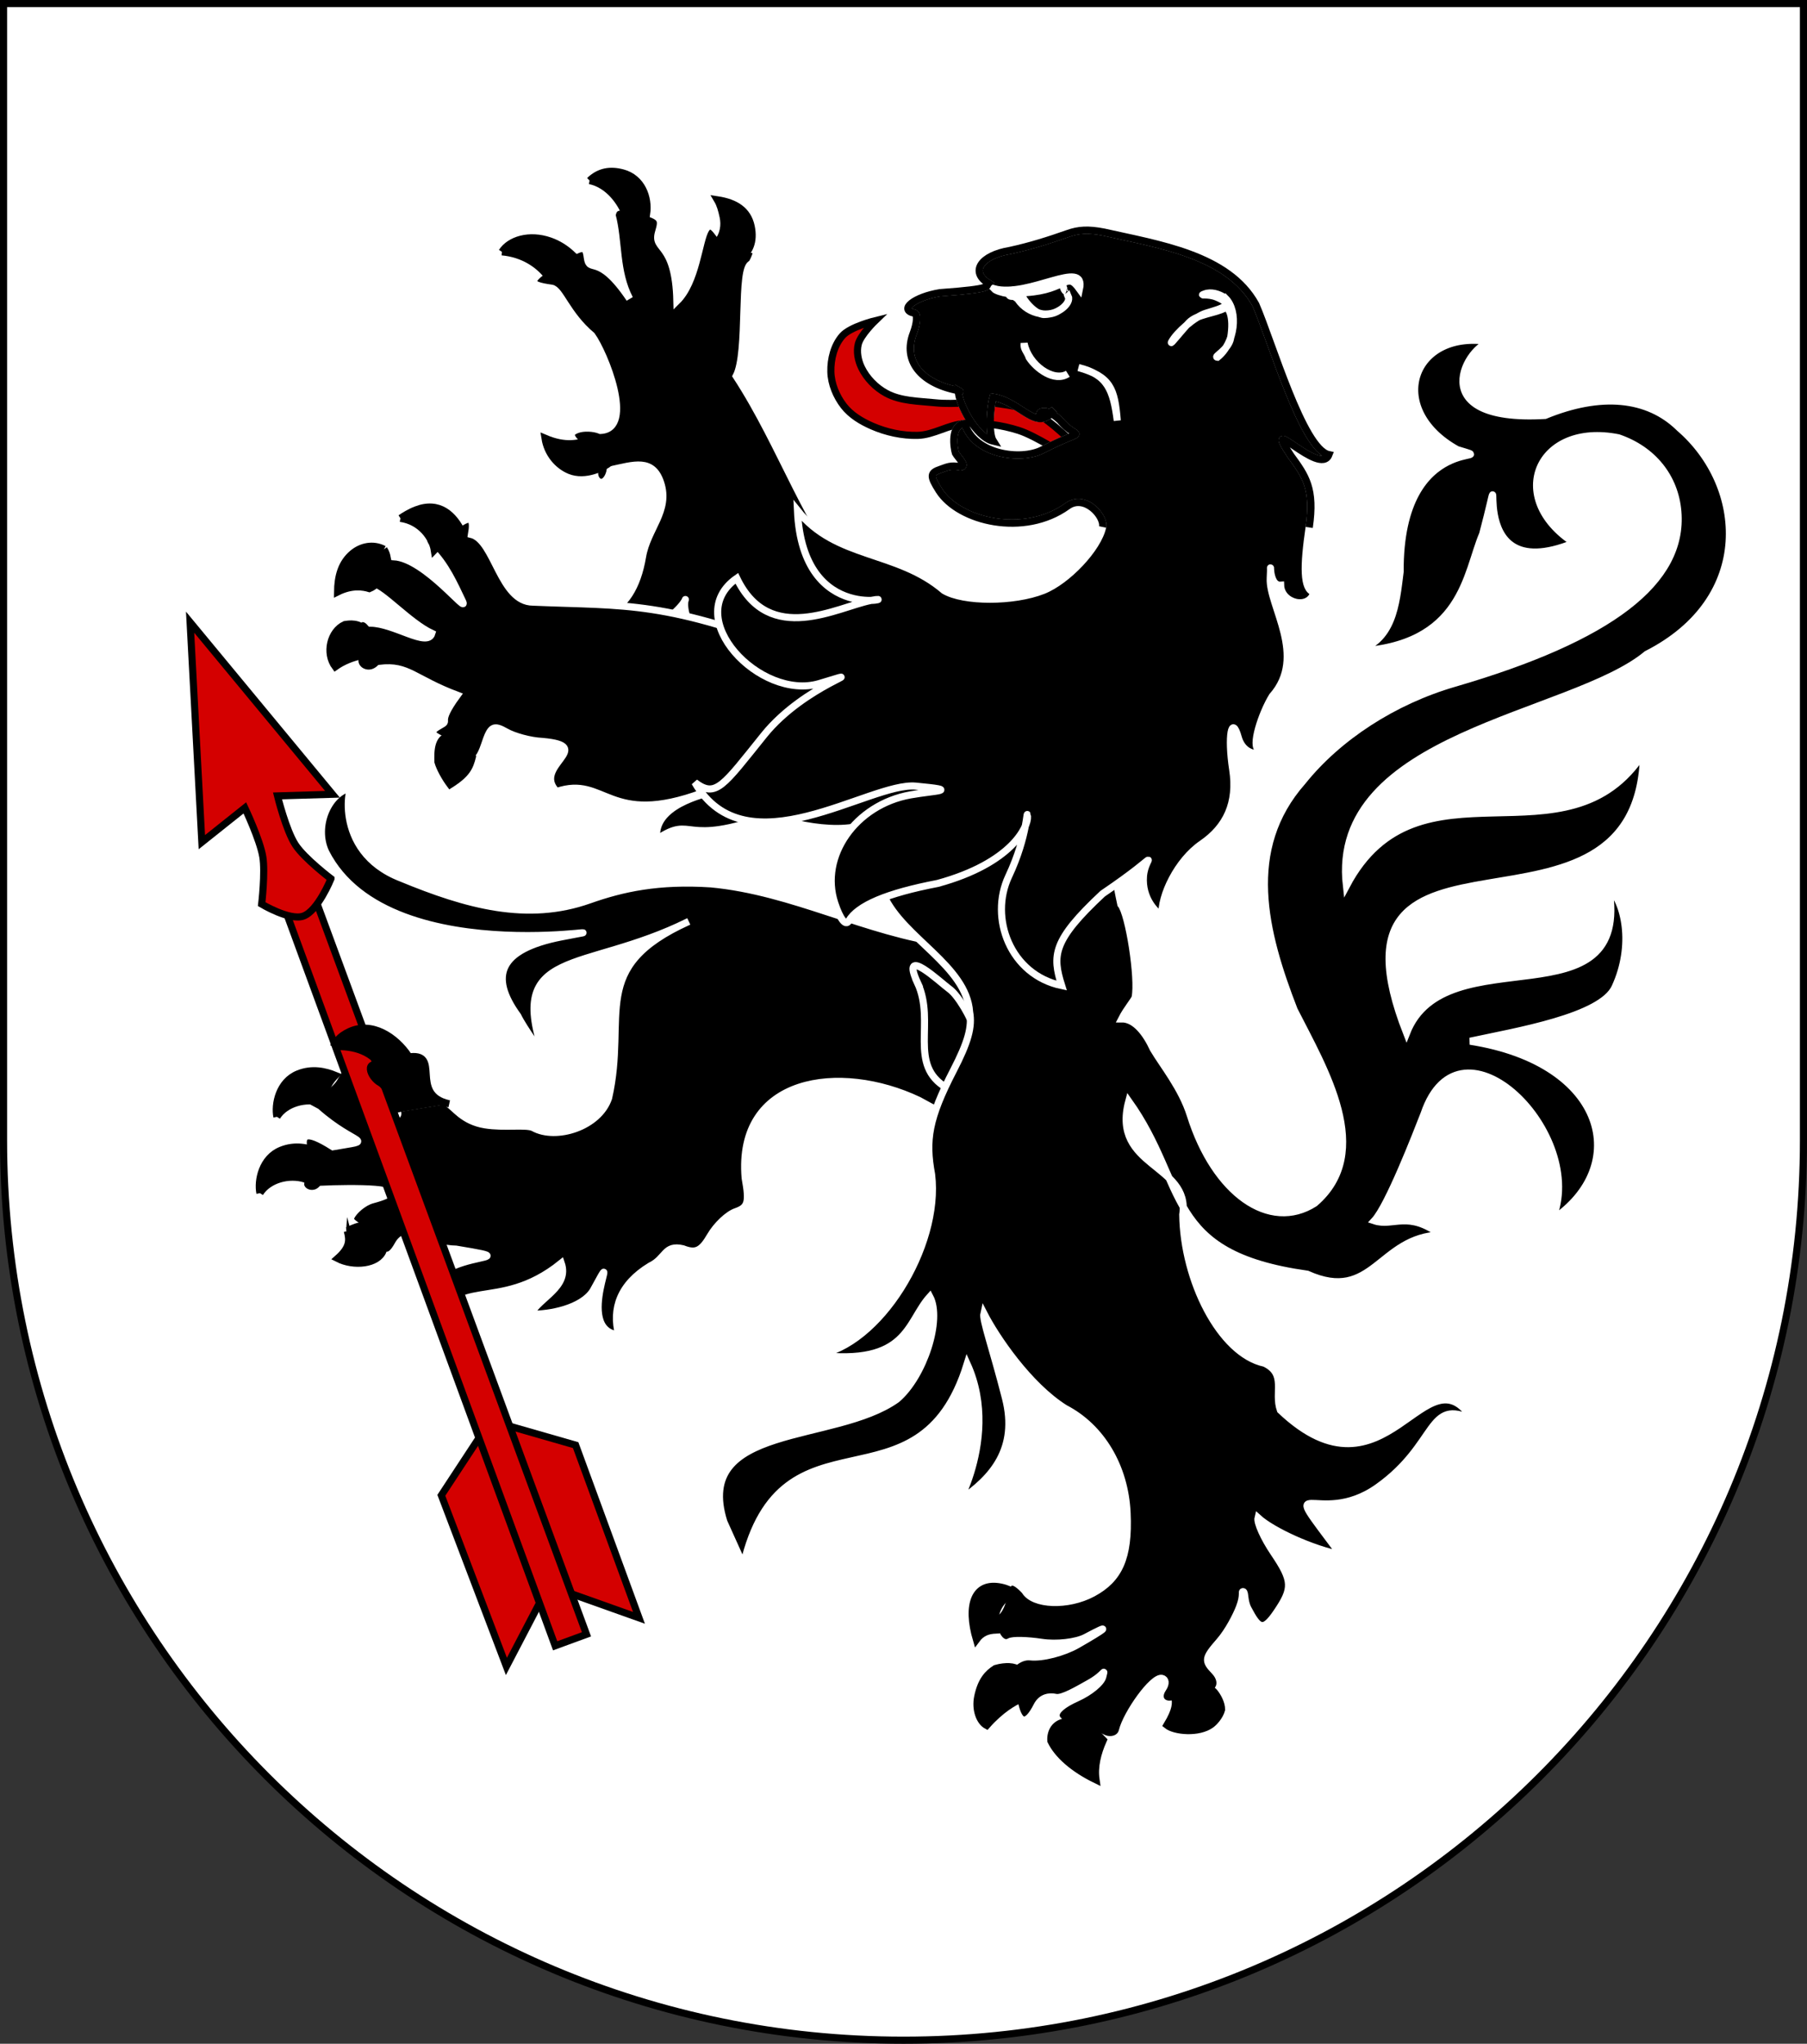 <?xml version="1.0" encoding="UTF-8" standalone="no"?>
<!-- Created with Inkscape (http://www.inkscape.org/) -->

<svg
   width="763"
   height="863"
   id="svg2"
   version="1.1"
   inkscape:version="1.3 (0e150ed6c4, 2023-07-21)"
   sodipodi:docname="Wappen_Familie_Löwenthal.svg"
   sodipodi:version="0.32"
   inkscape:output_extension="org.inkscape.output.svg.inkscape"
   xml:space="preserve"
   xmlns:inkscape="http://www.inkscape.org/namespaces/inkscape"
   xmlns:sodipodi="http://sodipodi.sourceforge.net/DTD/sodipodi-0.dtd"
   xmlns:xlink="http://www.w3.org/1999/xlink"
   xmlns="http://www.w3.org/2000/svg"
   xmlns:svg="http://www.w3.org/2000/svg"
   xmlns:rdf="http://www.w3.org/1999/02/22-rdf-syntax-ns#"
   xmlns:cc="http://creativecommons.org/ns#"
   xmlns:dc="http://purl.org/dc/elements/1.1/"><rect width="100%" height="100%" fill="#333333" stroke="none"/><defs
     id="defs4"><inkscape:perspective
       sodipodi:type="inkscape:persp3d"
       inkscape:vp_x="0 : 526.18109 : 1"
       inkscape:vp_y="0 : 1000 : 0"
       inkscape:vp_z="744.09448 : 526.18109 : 1"
       inkscape:persp3d-origin="372.04724 : 350.78739 : 1"
       id="perspective10" /><inkscape:perspective
       id="perspective2828"
       inkscape:persp3d-origin="0.5 : 0.33333333 : 1"
       inkscape:vp_z="1 : 0.5 : 1"
       inkscape:vp_y="0 : 1000 : 0"
       inkscape:vp_x="0 : 0.5 : 1"
       sodipodi:type="inkscape:persp3d" /><inkscape:perspective
       id="perspective2828-7"
       inkscape:persp3d-origin="0.5 : 0.33333333 : 1"
       inkscape:vp_z="1 : 0.5 : 1"
       inkscape:vp_y="0 : 1000 : 0"
       inkscape:vp_x="0 : 0.5 : 1"
       sodipodi:type="inkscape:persp3d" /><inkscape:perspective
       id="perspective3640"
       inkscape:persp3d-origin="0.5 : 0.33333333 : 1"
       inkscape:vp_z="1 : 0.5 : 1"
       inkscape:vp_y="0 : 1000 : 0"
       inkscape:vp_x="0 : 0.5 : 1"
       sodipodi:type="inkscape:persp3d" /><inkscape:perspective
       id="perspective3670"
       inkscape:persp3d-origin="0.5 : 0.33333333 : 1"
       inkscape:vp_z="1 : 0.5 : 1"
       inkscape:vp_y="0 : 1000 : 0"
       inkscape:vp_x="0 : 0.5 : 1"
       sodipodi:type="inkscape:persp3d" /><inkscape:perspective
       id="perspective3693"
       inkscape:persp3d-origin="0.5 : 0.33333333 : 1"
       inkscape:vp_z="1 : 0.5 : 1"
       inkscape:vp_y="0 : 1000 : 0"
       inkscape:vp_x="0 : 0.5 : 1"
       sodipodi:type="inkscape:persp3d" /><inkscape:perspective
       id="perspective3720"
       inkscape:persp3d-origin="0.5 : 0.33333333 : 1"
       inkscape:vp_z="1 : 0.5 : 1"
       inkscape:vp_y="0 : 1000 : 0"
       inkscape:vp_x="0 : 0.5 : 1"
       sodipodi:type="inkscape:persp3d" /><inkscape:perspective
       id="perspective3747"
       inkscape:persp3d-origin="0.5 : 0.33333333 : 1"
       inkscape:vp_z="1 : 0.5 : 1"
       inkscape:vp_y="0 : 1000 : 0"
       inkscape:vp_x="0 : 0.5 : 1"
       sodipodi:type="inkscape:persp3d" /><inkscape:perspective
       id="perspective3763"
       inkscape:persp3d-origin="0.5 : 0.33333333 : 1"
       inkscape:vp_z="1 : 0.5 : 1"
       inkscape:vp_y="0 : 1000 : 0"
       inkscape:vp_x="0 : 0.5 : 1"
       sodipodi:type="inkscape:persp3d" /><inkscape:perspective
       id="perspective3792"
       inkscape:persp3d-origin="0.5 : 0.33333333 : 1"
       inkscape:vp_z="1 : 0.5 : 1"
       inkscape:vp_y="0 : 1000 : 0"
       inkscape:vp_x="0 : 0.5 : 1"
       sodipodi:type="inkscape:persp3d" /><inkscape:perspective
       id="perspective3814"
       inkscape:persp3d-origin="0.5 : 0.33333333 : 1"
       inkscape:vp_z="1 : 0.5 : 1"
       inkscape:vp_y="0 : 1000 : 0"
       inkscape:vp_x="0 : 0.5 : 1"
       sodipodi:type="inkscape:persp3d" /><inkscape:perspective
       id="perspective3841"
       inkscape:persp3d-origin="0.5 : 0.33333333 : 1"
       inkscape:vp_z="1 : 0.5 : 1"
       inkscape:vp_y="0 : 1000 : 0"
       inkscape:vp_x="0 : 0.5 : 1"
       sodipodi:type="inkscape:persp3d" /><inkscape:perspective
       id="perspective3841-5"
       inkscape:persp3d-origin="0.5 : 0.33333333 : 1"
       inkscape:vp_z="1 : 0.5 : 1"
       inkscape:vp_y="0 : 1000 : 0"
       inkscape:vp_x="0 : 0.5 : 1"
       sodipodi:type="inkscape:persp3d" /><inkscape:perspective
       id="perspective3872"
       inkscape:persp3d-origin="0.5 : 0.33333333 : 1"
       inkscape:vp_z="1 : 0.5 : 1"
       inkscape:vp_y="0 : 1000 : 0"
       inkscape:vp_x="0 : 0.5 : 1"
       sodipodi:type="inkscape:persp3d" /><inkscape:perspective
       id="perspective3898"
       inkscape:persp3d-origin="0.5 : 0.33333333 : 1"
       inkscape:vp_z="1 : 0.5 : 1"
       inkscape:vp_y="0 : 1000 : 0"
       inkscape:vp_x="0 : 0.5 : 1"
       sodipodi:type="inkscape:persp3d" /><inkscape:perspective
       id="perspective3920"
       inkscape:persp3d-origin="0.5 : 0.33333333 : 1"
       inkscape:vp_z="1 : 0.5 : 1"
       inkscape:vp_y="0 : 1000 : 0"
       inkscape:vp_x="0 : 0.5 : 1"
       sodipodi:type="inkscape:persp3d" /><inkscape:perspective
       id="perspective2860"
       inkscape:persp3d-origin="0.5 : 0.33333333 : 1"
       inkscape:vp_z="1 : 0.5 : 1"
       inkscape:vp_y="0 : 1000 : 0"
       inkscape:vp_x="0 : 0.5 : 1"
       sodipodi:type="inkscape:persp3d" /><inkscape:perspective
       id="perspective3672"
       inkscape:persp3d-origin="0.5 : 0.33333333 : 1"
       inkscape:vp_z="1 : 0.5 : 1"
       inkscape:vp_y="0 : 1000 : 0"
       inkscape:vp_x="0 : 0.5 : 1"
       sodipodi:type="inkscape:persp3d" /><inkscape:perspective
       id="perspective3695"
       inkscape:persp3d-origin="0.5 : 0.33333333 : 1"
       inkscape:vp_z="1 : 0.5 : 1"
       inkscape:vp_y="0 : 1000 : 0"
       inkscape:vp_x="0 : 0.5 : 1"
       sodipodi:type="inkscape:persp3d" /><inkscape:perspective
       id="perspective3261"
       inkscape:persp3d-origin="0.5 : 0.33333333 : 1"
       inkscape:vp_z="1 : 0.5 : 1"
       inkscape:vp_y="0 : 1000 : 0"
       inkscape:vp_x="0 : 0.5 : 1"
       sodipodi:type="inkscape:persp3d" /><inkscape:perspective
       id="perspective2828-1"
       inkscape:persp3d-origin="0.5 : 0.33333333 : 1"
       inkscape:vp_z="1 : 0.5 : 1"
       inkscape:vp_y="0 : 1000 : 0"
       inkscape:vp_x="0 : 0.5 : 1"
       sodipodi:type="inkscape:persp3d" /><inkscape:perspective
       id="perspective3652"
       inkscape:persp3d-origin="0.5 : 0.33333333 : 1"
       inkscape:vp_z="1 : 0.5 : 1"
       inkscape:vp_y="0 : 1000 : 0"
       inkscape:vp_x="0 : 0.5 : 1"
       sodipodi:type="inkscape:persp3d" /><inkscape:perspective
       id="perspective3652-2"
       inkscape:persp3d-origin="0.5 : 0.33333333 : 1"
       inkscape:vp_z="1 : 0.5 : 1"
       inkscape:vp_y="0 : 1000 : 0"
       inkscape:vp_x="0 : 0.5 : 1"
       sodipodi:type="inkscape:persp3d" /><inkscape:perspective
       id="perspective3652-5"
       inkscape:persp3d-origin="0.5 : 0.33333333 : 1"
       inkscape:vp_z="1 : 0.5 : 1"
       inkscape:vp_y="0 : 1000 : 0"
       inkscape:vp_x="0 : 0.5 : 1"
       sodipodi:type="inkscape:persp3d" /><inkscape:perspective
       id="perspective3727"
       inkscape:persp3d-origin="0.5 : 0.33333333 : 1"
       inkscape:vp_z="1 : 0.5 : 1"
       inkscape:vp_y="0 : 1000 : 0"
       inkscape:vp_x="0 : 0.5 : 1"
       sodipodi:type="inkscape:persp3d" /><inkscape:perspective
       id="perspective3843"
       inkscape:persp3d-origin="0.5 : 0.33333333 : 1"
       inkscape:vp_z="1 : 0.5 : 1"
       inkscape:vp_y="0 : 1000 : 0"
       inkscape:vp_x="0 : 0.5 : 1"
       sodipodi:type="inkscape:persp3d" /><inkscape:perspective
       id="perspective3970"
       inkscape:persp3d-origin="0.5 : 0.33333333 : 1"
       inkscape:vp_z="1 : 0.5 : 1"
       inkscape:vp_y="0 : 1000 : 0"
       inkscape:vp_x="0 : 0.5 : 1"
       sodipodi:type="inkscape:persp3d" /><inkscape:perspective
       id="perspective4007"
       inkscape:persp3d-origin="0.5 : 0.33333333 : 1"
       inkscape:vp_z="1 : 0.5 : 1"
       inkscape:vp_y="0 : 1000 : 0"
       inkscape:vp_x="0 : 0.5 : 1"
       sodipodi:type="inkscape:persp3d" /><inkscape:perspective
       id="perspective4062"
       inkscape:persp3d-origin="0.5 : 0.33333333 : 1"
       inkscape:vp_z="1 : 0.5 : 1"
       inkscape:vp_y="0 : 1000 : 0"
       inkscape:vp_x="0 : 0.5 : 1"
       sodipodi:type="inkscape:persp3d" /><inkscape:perspective
       id="perspective4153"
       inkscape:persp3d-origin="0.5 : 0.33333333 : 1"
       inkscape:vp_z="1 : 0.5 : 1"
       inkscape:vp_y="0 : 1000 : 0"
       inkscape:vp_x="0 : 0.5 : 1"
       sodipodi:type="inkscape:persp3d" /><inkscape:perspective
       id="perspective4316"
       inkscape:persp3d-origin="0.5 : 0.33333333 : 1"
       inkscape:vp_z="1 : 0.5 : 1"
       inkscape:vp_y="0 : 1000 : 0"
       inkscape:vp_x="0 : 0.5 : 1"
       sodipodi:type="inkscape:persp3d" /><inkscape:perspective
       id="perspective4316-9"
       inkscape:persp3d-origin="0.5 : 0.33333333 : 1"
       inkscape:vp_z="1 : 0.5 : 1"
       inkscape:vp_y="0 : 1000 : 0"
       inkscape:vp_x="0 : 0.5 : 1"
       sodipodi:type="inkscape:persp3d" /><inkscape:perspective
       id="perspective4420"
       inkscape:persp3d-origin="0.5 : 0.33333333 : 1"
       inkscape:vp_z="1 : 0.5 : 1"
       inkscape:vp_y="0 : 1000 : 0"
       inkscape:vp_x="0 : 0.5 : 1"
       sodipodi:type="inkscape:persp3d" /><inkscape:perspective
       id="perspective4571"
       inkscape:persp3d-origin="0.5 : 0.33333333 : 1"
       inkscape:vp_z="1 : 0.5 : 1"
       inkscape:vp_y="0 : 1000 : 0"
       inkscape:vp_x="0 : 0.5 : 1"
       sodipodi:type="inkscape:persp3d" /><inkscape:perspective
       id="perspective4594"
       inkscape:persp3d-origin="0.5 : 0.33333333 : 1"
       inkscape:vp_z="1 : 0.5 : 1"
       inkscape:vp_y="0 : 1000 : 0"
       inkscape:vp_x="0 : 0.5 : 1"
       sodipodi:type="inkscape:persp3d" /><inkscape:perspective
       id="perspective4594-4"
       inkscape:persp3d-origin="0.5 : 0.33333333 : 1"
       inkscape:vp_z="1 : 0.5 : 1"
       inkscape:vp_y="0 : 1000 : 0"
       inkscape:vp_x="0 : 0.5 : 1"
       sodipodi:type="inkscape:persp3d" /><inkscape:perspective
       id="perspective8000"
       inkscape:persp3d-origin="0.5 : 0.33333333 : 1"
       inkscape:vp_z="1 : 0.5 : 1"
       inkscape:vp_y="0 : 1000 : 0"
       inkscape:vp_x="0 : 0.5 : 1"
       sodipodi:type="inkscape:persp3d" /><inkscape:perspective
       id="perspective2904"
       inkscape:persp3d-origin="372.04724 : 350.78739 : 1"
       inkscape:vp_z="744.09448 : 526.18109 : 1"
       inkscape:vp_y="0 : 1000 : 0"
       inkscape:vp_x="0 : 526.18109 : 1"
       sodipodi:type="inkscape:persp3d" /><clipPath
       id="clipPath4039"><path
         id="path3988"
         d="M -0.138,841.445 L 595.138,841.445 L 595.138,-0.445 L -0.138,-0.445 L -0.138,841.445 z" /></clipPath><clipPath
       id="clipPath4045"><path
         id="path3992"
         d="M 0.03,841.95 L 595.29,841.95 L 595.29,0.03 L 0.03,0.03 L 0.03,841.95 z" /></clipPath><clipPath
       id="clipPath17"><path
         id="path19"
         d="M 0,841.89 L 595.276,841.89 L 595.276,0 L 0,0 L 0,841.89 z" /></clipPath><clipPath
       id="clipPath23"><path
         id="path25"
         d="M 0.03,841.95 L 595.29,841.95 L 595.29,0.03 L 0.03,0.03 L 0.03,841.95 z" /></clipPath><inkscape:perspective
       id="perspective3288"
       inkscape:persp3d-origin="85.40757 : 66.457692 : 1"
       inkscape:vp_z="170.81514 : 99.686539 : 1"
       inkscape:vp_y="0 : 1000 : 0"
       inkscape:vp_x="0 : 99.686539 : 1"
       sodipodi:type="inkscape:persp3d" /><clipPath
       id="clipPath4039-9"><path
         id="path4041"
         d="M -0.138,841.445 L 595.138,841.445 L 595.138,-0.445 L -0.138,-0.445 L -0.138,841.445 z" /></clipPath><clipPath
       id="clipPath4045-0"><path
         id="path4047"
         d="M 0.03,841.95 L 595.29,841.95 L 595.29,0.03 L 0.03,0.03 L 0.03,841.95 z" /></clipPath><clipPath
       id="clipPath3255"><path
         id="path3257"
         d="M 0.03,841.95 L 595.29,841.95 L 595.29,0.03 L 0.03,0.03 L 0.03,841.95 z" /></clipPath><clipPath
       id="clipPath3249"><path
         id="path3251"
         d="M -0.138,841.445 L 595.138,841.445 L 595.138,-0.445 L -0.138,-0.445 L -0.138,841.445 z" /></clipPath><clipPath
       id="clipPath307"><path
         id="path309"
         d="M 9.827,586.634 L 68.413,586.634 L 68.413,556.931 L 9.827,556.931 L 9.827,586.634 z" /></clipPath><clipPath
       id="clipPath313"><path
         id="path315"
         d="M -0.429,595.138 L 1133.429,595.138 L 1133.429,-0.138 L -0.429,-0.138 L -0.429,595.138 z" /></clipPath><clipPath
       id="clipPath319"><path
         id="path321"
         d="M 0.015,595.29 L 1133.865,595.29 L 1133.865,0 L 0.015,0 L 0.015,595.29 z" /></clipPath><clipPath
       id="clipPath327"><path
         id="path329"
         d="M 0.015,0 L 1133.865,0 L 1133.865,595.29 L 0.015,595.29 L 0.015,0 z" /></clipPath><clipPath
       id="clipPath335"><path
         id="path337"
         d="M 9.827,586.634 L 68.413,586.634 L 68.413,556.931 L 9.827,556.931 L 9.827,586.634 z" /></clipPath><clipPath
       id="clipPath341"><path
         id="path343"
         d="M -0.429,595.138 L 1133.429,595.138 L 1133.429,-0.138 L -0.429,-0.138 L -0.429,595.138 z" /></clipPath><clipPath
       id="clipPath347"><path
         id="path349"
         d="M 0.015,595.29 L 1133.865,595.29 L 1133.865,0 L 0.015,0 L 0.015,595.29 z" /></clipPath><clipPath
       id="clipPath357"><path
         id="path359"
         d="M -0.313,-19.242 L 34.199,-19.242 L 34.199,1.325 L -0.313,1.325 L -0.313,-19.242 z" /></clipPath><clipPath
       id="clipPath365"><path
         id="path367"
         d="M 0,1 L 0,-0.325 L 1,-0.325 L 1,1" /></clipPath><clipPath
       id="clipPath371"><path
         id="path373"
         d="M -0.015,1.026 L 1.769,1.026 L 1.769,0 L -0.015,0 L -0.015,1.026 z" /></clipPath><clipPath
       id="clipPath377"><path
         id="path379"
         d="M -0.327,1.32 L 34.186,1.32 L 34.186,-19.247 L -0.327,-19.247 L -0.327,1.32 z" /></clipPath><clipPath
       id="clipPath383"><path
         id="path385"
         d="M -0.313,1.325 L 34.2,1.325 L 34.2,-19.242 L -0.313,-19.242 L -0.313,1.325 z" /></clipPath><inkscape:perspective
       id="perspective3700"
       inkscape:persp3d-origin="309.68149 : 216.09153 : 1"
       inkscape:vp_z="619.36298 : 324.1373 : 1"
       inkscape:vp_y="0 : 1000 : 0"
       inkscape:vp_x="0 : 324.1373 : 1"
       sodipodi:type="inkscape:persp3d" /><inkscape:perspective
       id="perspective3492"
       inkscape:persp3d-origin="0.5 : 0.33333333 : 1"
       inkscape:vp_z="1 : 0.5 : 1"
       inkscape:vp_y="0 : 1000 : 0"
       inkscape:vp_x="0 : 0.5 : 1"
       sodipodi:type="inkscape:persp3d" /><inkscape:perspective
       id="perspective4343"
       inkscape:persp3d-origin="0.5 : 0.33333333 : 1"
       inkscape:vp_z="1 : 0.5 : 1"
       inkscape:vp_y="0 : 1000 : 0"
       inkscape:vp_x="0 : 0.5 : 1"
       sodipodi:type="inkscape:persp3d" /><inkscape:perspective
       id="perspective3091"
       inkscape:persp3d-origin="0.5 : 0.33333333 : 1"
       inkscape:vp_z="1 : 0.5 : 1"
       inkscape:vp_y="0 : 1000 : 0"
       inkscape:vp_x="0 : 0.5 : 1"
       sodipodi:type="inkscape:persp3d" /><inkscape:perspective
       id="perspective3193"
       inkscape:persp3d-origin="0.5 : 0.33333333 : 1"
       inkscape:vp_z="1 : 0.5 : 1"
       inkscape:vp_y="0 : 1000 : 0"
       inkscape:vp_x="0 : 0.5 : 1"
       sodipodi:type="inkscape:persp3d" /><inkscape:perspective
       id="perspective3216"
       inkscape:persp3d-origin="0.5 : 0.33333333 : 1"
       inkscape:vp_z="1 : 0.5 : 1"
       inkscape:vp_y="0 : 1000 : 0"
       inkscape:vp_x="0 : 0.5 : 1"
       sodipodi:type="inkscape:persp3d" /><inkscape:perspective
       id="perspective3253"
       inkscape:persp3d-origin="0.5 : 0.33333333 : 1"
       inkscape:vp_z="1 : 0.5 : 1"
       inkscape:vp_y="0 : 1000 : 0"
       inkscape:vp_x="0 : 0.5 : 1"
       sodipodi:type="inkscape:persp3d" /><inkscape:perspective
       sodipodi:type="inkscape:persp3d"
       inkscape:vp_x="0 : 0.5 : 1"
       inkscape:vp_y="0 : 1000 : 0"
       inkscape:vp_z="1 : 0.5 : 1"
       inkscape:persp3d-origin="0.5 : 0.33333333 : 1"
       id="perspective4376" /><inkscape:perspective
       sodipodi:type="inkscape:persp3d"
       inkscape:vp_x="0 : 330 : 1"
       inkscape:vp_y="0 : 1000 : 0"
       inkscape:vp_z="600 : 330 : 1"
       inkscape:persp3d-origin="300 : 220 : 1"
       id="perspective3353" /><linearGradient
       id="linearGradient2893"><stop
         style="stop-color:white;stop-opacity:0.314;"
         offset="0"
         id="stop2895" /><stop
         id="stop2897"
         offset="0.19"
         style="stop-color:white;stop-opacity:0.251;" /><stop
         style="stop-color:#6b6b6b;stop-opacity:0.125;"
         offset="0.6"
         id="stop2901" /><stop
         style="stop-color:black;stop-opacity:0.125;"
         offset="1"
         id="stop2899" /></linearGradient><linearGradient
       id="linearGradient2885"><stop
         id="stop2887"
         offset="0"
         style="stop-color:white;stop-opacity:1;" /><stop
         style="stop-color:white;stop-opacity:1;"
         offset="0.229"
         id="stop2891" /><stop
         id="stop2889"
         offset="1"
         style="stop-color:black;stop-opacity:1;" /></linearGradient><linearGradient
       id="linearGradient2955"><stop
         id="stop2867"
         offset="0"
         style="stop-color:#fd0000;stop-opacity:1;" /><stop
         style="stop-color:#e77275;stop-opacity:0.659;"
         offset="0.5"
         id="stop2873" /><stop
         style="stop-color:black;stop-opacity:0.323;"
         offset="1"
         id="stop2959" /></linearGradient><radialGradient
       inkscape:collect="always"
       xlink:href="#linearGradient2955"
       id="radialGradient2961"
       cx="225.524"
       cy="218.901"
       fx="225.524"
       fy="218.901"
       r="300"
       gradientTransform="matrix(-4.167939e-4,2.183,-1.884,-3.599562e-4,615.597,-289.121)"
       gradientUnits="userSpaceOnUse" /><polygon
       id="star"
       transform="scale(53,53)"
       points="0,-1 0.588,0.809 -0.951,-0.309 0.951,-0.309 -0.588,0.809 0,-1 " /><clipPath
       id="clip"><path
         d="M 0,-200 L 0,600 L 300,600 L 300,-200 L 0,-200 z "
         id="path10" /></clipPath><radialGradient
       inkscape:collect="always"
       xlink:href="#linearGradient2955"
       id="radialGradient1911"
       gradientUnits="userSpaceOnUse"
       gradientTransform="matrix(-4.167939e-4,2.183,-1.884,-3.599562e-4,615.597,-289.121)"
       cx="225.524"
       cy="218.901"
       fx="225.524"
       fy="218.901"
       r="300" /><radialGradient
       inkscape:collect="always"
       xlink:href="#linearGradient2955"
       id="radialGradient2865"
       gradientUnits="userSpaceOnUse"
       gradientTransform="matrix(0,1.749,-1.593,-1.049767e-7,551.788,-191.29)"
       cx="225.524"
       cy="218.901"
       fx="225.524"
       fy="218.901"
       r="300" /><radialGradient
       inkscape:collect="always"
       xlink:href="#linearGradient2955"
       id="radialGradient2871"
       gradientUnits="userSpaceOnUse"
       gradientTransform="matrix(0,1.386,-1.323,-5.741131e-8,-158.082,-109.541)"
       cx="225.524"
       cy="218.901"
       fx="225.524"
       fy="218.901"
       r="300" /><inkscape:perspective
       sodipodi:type="inkscape:persp3d"
       inkscape:vp_x="0 : 0.5 : 1"
       inkscape:vp_y="0 : 1000 : 0"
       inkscape:vp_z="1 : 0.5 : 1"
       inkscape:persp3d-origin="0.5 : 0.33333333 : 1"
       id="perspective2920-09" /><inkscape:perspective
       sodipodi:type="inkscape:persp3d"
       inkscape:vp_x="0 : 0.5 : 1"
       inkscape:vp_y="0 : 1000 : 0"
       inkscape:vp_z="1 : 0.5 : 1"
       inkscape:persp3d-origin="0.5 : 0.33333333 : 1"
       id="perspective2898-17" /><inkscape:perspective
       sodipodi:type="inkscape:persp3d"
       inkscape:vp_x="0 : 0.5 : 1"
       inkscape:vp_y="0 : 1000 : 0"
       inkscape:vp_z="1 : 0.5 : 1"
       inkscape:persp3d-origin="0.5 : 0.33333333 : 1"
       id="perspective2949" /><inkscape:perspective
       sodipodi:type="inkscape:persp3d"
       inkscape:vp_x="0 : 0.5 : 1"
       inkscape:vp_y="0 : 1000 : 0"
       inkscape:vp_z="1 : 0.5 : 1"
       inkscape:persp3d-origin="0.5 : 0.33333333 : 1"
       id="perspective2882" /><inkscape:perspective
       sodipodi:type="inkscape:persp3d"
       inkscape:vp_x="0 : 347.82892 : 1"
       inkscape:vp_y="0 : 1000 : 0"
       inkscape:vp_z="648.28571 : 347.82892 : 1"
       inkscape:persp3d-origin="324.14285 : 231.88595 : 1"
       id="perspective2950" /><filter
       id="filter3580"><feGaussianBlur
         inkscape:collect="always"
         stdDeviation="1.475"
         id="feGaussianBlur3582" /></filter><filter
       id="filter3588"><feGaussianBlur
         inkscape:collect="always"
         stdDeviation="1.17"
         id="feGaussianBlur3590" /></filter><inkscape:perspective
       sodipodi:type="inkscape:persp3d"
       inkscape:vp_x="0 : 0.5 : 1"
       inkscape:vp_y="0 : 1000 : 0"
       inkscape:vp_z="1 : 0.5 : 1"
       inkscape:persp3d-origin="0.5 : 0.33333333 : 1"
       id="perspective2970" /><inkscape:perspective
       sodipodi:type="inkscape:persp3d"
       inkscape:vp_x="0 : 0.5 : 1"
       inkscape:vp_y="0 : 1000 : 0"
       inkscape:vp_z="1 : 0.5 : 1"
       inkscape:persp3d-origin="0.5 : 0.33333333 : 1"
       id="perspective2948" /><inkscape:perspective
       sodipodi:type="inkscape:persp3d"
       inkscape:vp_x="0 : 0.5 : 1"
       inkscape:vp_y="0 : 1000 : 0"
       inkscape:vp_z="1 : 0.5 : 1"
       inkscape:persp3d-origin="0.5 : 0.33333333 : 1"
       id="perspective3894-9" /><inkscape:perspective
       sodipodi:type="inkscape:persp3d"
       inkscape:vp_x="0 : 0.5 : 1"
       inkscape:vp_y="0 : 1000 : 0"
       inkscape:vp_z="1 : 0.5 : 1"
       inkscape:persp3d-origin="0.5 : 0.33333333 : 1"
       id="perspective3894" /><inkscape:perspective
       sodipodi:type="inkscape:persp3d"
       inkscape:vp_x="0 : 0.5 : 1"
       inkscape:vp_y="0 : 1000 : 0"
       inkscape:vp_z="1 : 0.5 : 1"
       inkscape:persp3d-origin="0.5 : 0.33333333 : 1"
       id="perspective2989" /><inkscape:perspective
       sodipodi:type="inkscape:persp3d"
       inkscape:vp_x="0 : 0.5 : 1"
       inkscape:vp_y="0 : 1000 : 0"
       inkscape:vp_z="1 : 0.5 : 1"
       inkscape:persp3d-origin="0.5 : 0.33333333 : 1"
       id="perspective2975" /><inkscape:perspective
       sodipodi:type="inkscape:persp3d"
       inkscape:vp_x="0 : 0.5 : 1"
       inkscape:vp_y="0 : 1000 : 0"
       inkscape:vp_z="1 : 0.5 : 1"
       inkscape:persp3d-origin="0.5 : 0.33333333 : 1"
       id="perspective3350" /><inkscape:perspective
       sodipodi:type="inkscape:persp3d"
       inkscape:vp_x="0 : 0.5 : 1"
       inkscape:vp_y="0 : 1000 : 0"
       inkscape:vp_z="1 : 0.5 : 1"
       inkscape:persp3d-origin="0.5 : 0.33333333 : 1"
       id="perspective3065-1" /><inkscape:perspective
       sodipodi:type="inkscape:persp3d"
       inkscape:vp_x="0 : 0.5 : 1"
       inkscape:vp_y="0 : 1000 : 0"
       inkscape:vp_z="1 : 0.5 : 1"
       inkscape:persp3d-origin="0.5 : 0.33333333 : 1"
       id="perspective3065" /><inkscape:perspective
       sodipodi:type="inkscape:persp3d"
       inkscape:vp_x="0 : 0.5 : 1"
       inkscape:vp_y="0 : 1000 : 0"
       inkscape:vp_z="1 : 0.5 : 1"
       inkscape:persp3d-origin="0.5 : 0.33333333 : 1"
       id="perspective2962-2" /><inkscape:perspective
       sodipodi:type="inkscape:persp3d"
       inkscape:vp_x="0 : 0.5 : 1"
       inkscape:vp_y="0 : 1000 : 0"
       inkscape:vp_z="1 : 0.5 : 1"
       inkscape:persp3d-origin="0.5 : 0.33333333 : 1"
       id="perspective2962" /><inkscape:perspective
       sodipodi:type="inkscape:persp3d"
       inkscape:vp_x="0 : 0.5 : 1"
       inkscape:vp_y="0 : 1000 : 0"
       inkscape:vp_z="1 : 0.5 : 1"
       inkscape:persp3d-origin="0.5 : 0.33333333 : 1"
       id="perspective2920-4" /><inkscape:perspective
       sodipodi:type="inkscape:persp3d"
       inkscape:vp_x="0 : 0.5 : 1"
       inkscape:vp_y="0 : 1000 : 0"
       inkscape:vp_z="1 : 0.5 : 1"
       inkscape:persp3d-origin="0.5 : 0.33333333 : 1"
       id="perspective2920-0" /><inkscape:perspective
       sodipodi:type="inkscape:persp3d"
       inkscape:vp_x="0 : 0.5 : 1"
       inkscape:vp_y="0 : 1000 : 0"
       inkscape:vp_z="1 : 0.5 : 1"
       inkscape:persp3d-origin="0.5 : 0.33333333 : 1"
       id="perspective2920" /><inkscape:perspective
       sodipodi:type="inkscape:persp3d"
       inkscape:vp_x="0 : 0.5 : 1"
       inkscape:vp_y="0 : 1000 : 0"
       inkscape:vp_z="1 : 0.5 : 1"
       inkscape:persp3d-origin="0.5 : 0.33333333 : 1"
       id="perspective2898-1" /><inkscape:perspective
       sodipodi:type="inkscape:persp3d"
       inkscape:vp_x="0 : 0.5 : 1"
       inkscape:vp_y="0 : 1000 : 0"
       inkscape:vp_z="1 : 0.5 : 1"
       inkscape:persp3d-origin="0.5 : 0.33333333 : 1"
       id="perspective3373" /><inkscape:perspective
       sodipodi:type="inkscape:persp3d"
       inkscape:vp_x="0 : 0.5 : 1"
       inkscape:vp_y="0 : 1000 : 0"
       inkscape:vp_z="1 : 0.5 : 1"
       inkscape:persp3d-origin="0.5 : 0.33333333 : 1"
       id="perspective3337" /><inkscape:perspective
       sodipodi:type="inkscape:persp3d"
       inkscape:vp_x="0 : 0.5 : 1"
       inkscape:vp_y="0 : 1000 : 0"
       inkscape:vp_z="1 : 0.5 : 1"
       inkscape:persp3d-origin="0.5 : 0.33333333 : 1"
       id="perspective2898" /><inkscape:perspective
       sodipodi:type="inkscape:persp3d"
       inkscape:vp_x="0 : 0.5 : 1"
       inkscape:vp_y="0 : 1000 : 0"
       inkscape:vp_z="1 : 0.5 : 1"
       inkscape:persp3d-origin="0.5 : 0.33333333 : 1"
       id="perspective4316-9-8" /><inkscape:perspective
       sodipodi:type="inkscape:persp3d"
       inkscape:vp_x="0 : 0.5 : 1"
       inkscape:vp_y="0 : 1000 : 0"
       inkscape:vp_z="1 : 0.5 : 1"
       inkscape:persp3d-origin="0.5 : 0.33333333 : 1"
       id="perspective4316-1" /><inkscape:perspective
       sodipodi:type="inkscape:persp3d"
       inkscape:vp_x="0 : 0.5 : 1"
       inkscape:vp_y="0 : 1000 : 0"
       inkscape:vp_z="1 : 0.5 : 1"
       inkscape:persp3d-origin="0.5 : 0.33333333 : 1"
       id="perspective4153-6" /><inkscape:perspective
       sodipodi:type="inkscape:persp3d"
       inkscape:vp_x="0 : 0.5 : 1"
       inkscape:vp_y="0 : 1000 : 0"
       inkscape:vp_z="1 : 0.5 : 1"
       inkscape:persp3d-origin="0.5 : 0.33333333 : 1"
       id="perspective4062-7" /><inkscape:perspective
       sodipodi:type="inkscape:persp3d"
       inkscape:vp_x="0 : 0.5 : 1"
       inkscape:vp_y="0 : 1000 : 0"
       inkscape:vp_z="1 : 0.5 : 1"
       inkscape:persp3d-origin="0.5 : 0.33333333 : 1"
       id="perspective4007-5" /><inkscape:perspective
       sodipodi:type="inkscape:persp3d"
       inkscape:vp_x="0 : 0.5 : 1"
       inkscape:vp_y="0 : 1000 : 0"
       inkscape:vp_z="1 : 0.5 : 1"
       inkscape:persp3d-origin="0.5 : 0.33333333 : 1"
       id="perspective3970-8" /><inkscape:perspective
       sodipodi:type="inkscape:persp3d"
       inkscape:vp_x="0 : 0.5 : 1"
       inkscape:vp_y="0 : 1000 : 0"
       inkscape:vp_z="1 : 0.5 : 1"
       inkscape:persp3d-origin="0.5 : 0.33333333 : 1"
       id="perspective3843-6" /><inkscape:perspective
       sodipodi:type="inkscape:persp3d"
       inkscape:vp_x="0 : 0.5 : 1"
       inkscape:vp_y="0 : 1000 : 0"
       inkscape:vp_z="1 : 0.5 : 1"
       inkscape:persp3d-origin="0.5 : 0.33333333 : 1"
       id="perspective3727-1" /><inkscape:perspective
       sodipodi:type="inkscape:persp3d"
       inkscape:vp_x="0 : 0.5 : 1"
       inkscape:vp_y="0 : 1000 : 0"
       inkscape:vp_z="1 : 0.5 : 1"
       inkscape:persp3d-origin="0.5 : 0.33333333 : 1"
       id="perspective3652-5-2" /><inkscape:perspective
       sodipodi:type="inkscape:persp3d"
       inkscape:vp_x="0 : 0.5 : 1"
       inkscape:vp_y="0 : 1000 : 0"
       inkscape:vp_z="1 : 0.5 : 1"
       inkscape:persp3d-origin="0.5 : 0.33333333 : 1"
       id="perspective3652-2-2" /><inkscape:perspective
       sodipodi:type="inkscape:persp3d"
       inkscape:vp_x="0 : 0.5 : 1"
       inkscape:vp_y="0 : 1000 : 0"
       inkscape:vp_z="1 : 0.5 : 1"
       inkscape:persp3d-origin="0.5 : 0.33333333 : 1"
       id="perspective3652-3" /><inkscape:perspective
       sodipodi:type="inkscape:persp3d"
       inkscape:vp_x="0 : 0.5 : 1"
       inkscape:vp_y="0 : 1000 : 0"
       inkscape:vp_z="1 : 0.5 : 1"
       inkscape:persp3d-origin="0.5 : 0.33333333 : 1"
       id="perspective2828-1-2" /><inkscape:perspective
       sodipodi:type="inkscape:persp3d"
       inkscape:vp_x="0 : 0.5 : 1"
       inkscape:vp_y="0 : 1000 : 0"
       inkscape:vp_z="1 : 0.5 : 1"
       inkscape:persp3d-origin="0.5 : 0.33333333 : 1"
       id="perspective3261-4" /><inkscape:perspective
       sodipodi:type="inkscape:persp3d"
       inkscape:vp_x="0 : 0.5 : 1"
       inkscape:vp_y="0 : 1000 : 0"
       inkscape:vp_z="1 : 0.5 : 1"
       inkscape:persp3d-origin="0.5 : 0.33333333 : 1"
       id="perspective3695-1" /><inkscape:perspective
       sodipodi:type="inkscape:persp3d"
       inkscape:vp_x="0 : 0.5 : 1"
       inkscape:vp_y="0 : 1000 : 0"
       inkscape:vp_z="1 : 0.5 : 1"
       inkscape:persp3d-origin="0.5 : 0.33333333 : 1"
       id="perspective3672-6" /><inkscape:perspective
       sodipodi:type="inkscape:persp3d"
       inkscape:vp_x="0 : 0.5 : 1"
       inkscape:vp_y="0 : 1000 : 0"
       inkscape:vp_z="1 : 0.5 : 1"
       inkscape:persp3d-origin="0.5 : 0.33333333 : 1"
       id="perspective2860-7" /><inkscape:perspective
       sodipodi:type="inkscape:persp3d"
       inkscape:vp_x="0 : 0.5 : 1"
       inkscape:vp_y="0 : 1000 : 0"
       inkscape:vp_z="1 : 0.5 : 1"
       inkscape:persp3d-origin="0.5 : 0.33333333 : 1"
       id="perspective3920-2" /><inkscape:perspective
       sodipodi:type="inkscape:persp3d"
       inkscape:vp_x="0 : 0.5 : 1"
       inkscape:vp_y="0 : 1000 : 0"
       inkscape:vp_z="1 : 0.5 : 1"
       inkscape:persp3d-origin="0.5 : 0.33333333 : 1"
       id="perspective3898-5" /><inkscape:perspective
       sodipodi:type="inkscape:persp3d"
       inkscape:vp_x="0 : 0.5 : 1"
       inkscape:vp_y="0 : 1000 : 0"
       inkscape:vp_z="1 : 0.5 : 1"
       inkscape:persp3d-origin="0.5 : 0.33333333 : 1"
       id="perspective3872-1" /><inkscape:perspective
       sodipodi:type="inkscape:persp3d"
       inkscape:vp_x="0 : 0.5 : 1"
       inkscape:vp_y="0 : 1000 : 0"
       inkscape:vp_z="1 : 0.5 : 1"
       inkscape:persp3d-origin="0.5 : 0.33333333 : 1"
       id="perspective3841-5-1" /><inkscape:perspective
       sodipodi:type="inkscape:persp3d"
       inkscape:vp_x="0 : 0.5 : 1"
       inkscape:vp_y="0 : 1000 : 0"
       inkscape:vp_z="1 : 0.5 : 1"
       inkscape:persp3d-origin="0.5 : 0.33333333 : 1"
       id="perspective3841-7" /><inkscape:perspective
       sodipodi:type="inkscape:persp3d"
       inkscape:vp_x="0 : 0.5 : 1"
       inkscape:vp_y="0 : 1000 : 0"
       inkscape:vp_z="1 : 0.5 : 1"
       inkscape:persp3d-origin="0.5 : 0.33333333 : 1"
       id="perspective3814-1" /><inkscape:perspective
       sodipodi:type="inkscape:persp3d"
       inkscape:vp_x="0 : 0.5 : 1"
       inkscape:vp_y="0 : 1000 : 0"
       inkscape:vp_z="1 : 0.5 : 1"
       inkscape:persp3d-origin="0.5 : 0.33333333 : 1"
       id="perspective3792-5" /><inkscape:perspective
       sodipodi:type="inkscape:persp3d"
       inkscape:vp_x="0 : 0.5 : 1"
       inkscape:vp_y="0 : 1000 : 0"
       inkscape:vp_z="1 : 0.5 : 1"
       inkscape:persp3d-origin="0.5 : 0.33333333 : 1"
       id="perspective3763-5" /><inkscape:perspective
       sodipodi:type="inkscape:persp3d"
       inkscape:vp_x="0 : 0.5 : 1"
       inkscape:vp_y="0 : 1000 : 0"
       inkscape:vp_z="1 : 0.5 : 1"
       inkscape:persp3d-origin="0.5 : 0.33333333 : 1"
       id="perspective3747-4" /><inkscape:perspective
       sodipodi:type="inkscape:persp3d"
       inkscape:vp_x="0 : 0.5 : 1"
       inkscape:vp_y="0 : 1000 : 0"
       inkscape:vp_z="1 : 0.5 : 1"
       inkscape:persp3d-origin="0.5 : 0.33333333 : 1"
       id="perspective3720-2" /><inkscape:perspective
       sodipodi:type="inkscape:persp3d"
       inkscape:vp_x="0 : 0.5 : 1"
       inkscape:vp_y="0 : 1000 : 0"
       inkscape:vp_z="1 : 0.5 : 1"
       inkscape:persp3d-origin="0.5 : 0.33333333 : 1"
       id="perspective3693-8" /><inkscape:perspective
       sodipodi:type="inkscape:persp3d"
       inkscape:vp_x="0 : 0.5 : 1"
       inkscape:vp_y="0 : 1000 : 0"
       inkscape:vp_z="1 : 0.5 : 1"
       inkscape:persp3d-origin="0.5 : 0.33333333 : 1"
       id="perspective3670-8" /><inkscape:perspective
       sodipodi:type="inkscape:persp3d"
       inkscape:vp_x="0 : 0.5 : 1"
       inkscape:vp_y="0 : 1000 : 0"
       inkscape:vp_z="1 : 0.5 : 1"
       inkscape:persp3d-origin="0.5 : 0.33333333 : 1"
       id="perspective3640-4" /><inkscape:perspective
       sodipodi:type="inkscape:persp3d"
       inkscape:vp_x="0 : 0.5 : 1"
       inkscape:vp_y="0 : 1000 : 0"
       inkscape:vp_z="1 : 0.5 : 1"
       inkscape:persp3d-origin="0.5 : 0.33333333 : 1"
       id="perspective2828-7-9" /><inkscape:perspective
       sodipodi:type="inkscape:persp3d"
       inkscape:vp_x="0 : 0.5 : 1"
       inkscape:vp_y="0 : 1000 : 0"
       inkscape:vp_z="1 : 0.5 : 1"
       inkscape:persp3d-origin="0.5 : 0.33333333 : 1"
       id="perspective2828-0" /><inkscape:perspective
       id="perspective10-4"
       inkscape:persp3d-origin="372.04724 : 350.78739 : 1"
       inkscape:vp_z="744.09448 : 526.18109 : 1"
       inkscape:vp_y="0 : 1000 : 0"
       inkscape:vp_x="0 : 526.18109 : 1"
       sodipodi:type="inkscape:persp3d" /></defs><sodipodi:namedview
     id="base"
     pagecolor="#ffffff"
     bordercolor="#666666"
     borderopacity="1.0"
     inkscape:pageopacity="0.0"
     inkscape:pageshadow="2"
     inkscape:zoom="0.98994949"
     inkscape:cx="663.67022"
     inkscape:cy="291.93409"
     inkscape:document-units="px"
     inkscape:current-layer="layer1"
     showgrid="false"
     inkscape:window-width="3840"
     inkscape:window-height="2126"
     inkscape:window-x="-11"
     inkscape:window-y="-11"
     inkscape:window-maximized="1"
     showguides="true"
     inkscape:guide-bbox="true"
     inkscape:showpageshadow="0"
     inkscape:pagecheckerboard="0"
     inkscape:deskcolor="#505050"><inkscape:grid
       type="xygrid"
       id="grid2816"
       empspacing="5"
       visible="false"
       enabled="true"
       snapvisiblegridlinesonly="true"
       originx="0"
       originy="0"
       spacingy="1"
       spacingx="1"
       units="px" /></sodipodi:namedview><g
     inkscape:label="Ebene 1"
     inkscape:groupmode="layer"
     id="layer1"
     transform="translate(-1.644,-192.036)"><path
       style="fill:#ffffff;fill-opacity:1;stroke:#000000;stroke-width:3;stroke-miterlimit:4;stroke-opacity:1;stroke-dasharray:none"
       d="m 3.144,193.536 0,480 c 0,209.868 170.132,380 380,380 209.868,0 380,-170.132 380,-380 l 0,-480 -760,0 z"
       id="path2850" /><path
       style="fill:#d40000;stroke:#000000;stroke-width:3;stroke-dasharray:none"
       d="m 455.067,379.462 c 0,0 -9.673,-9.683 -15.688,-12.719 -5.061,-2.554 -10.849,-3.518 -16.474,-4.274 -8.722,-1.171 -17.649,0.556 -26.403,-0.35 -6.996,-0.724 -14.536,-0.686 -20.706,-4.046 -4.392,-2.392 -8.213,-6.31 -10.388,-10.801 -1.459,-3.013 -2.173,-6.7 -1.357,-9.947 0.992,-3.947 7.177,-9.896 7.177,-9.896 0,0 -10.488,2.571 -13.859,6.367 -3.549,3.996 -5.033,9.91 -4.897,15.241 0.131,5.128 2.312,10.33 5.452,14.393 3.001,3.884 7.506,6.58 12.017,8.539 5.969,2.591 12.625,4.058 19.138,3.914 6.824,-0.151 13.047,-4.579 19.861,-4.987 7.675,-0.46 15.557,0.571 22.876,2.907 7.235,2.31 20.07,10.752 20.07,10.752 z"
       id="path9"
       sodipodi:nodetypes="caaaaaacaaaaaaacc" /><path
       style="display:inline;fill:#000000;fill-opacity:1;stroke:#ffffff;stroke-width:3;stroke-miterlimit:4;stroke-dasharray:none;stroke-opacity:1"
       d="m 169.552,661.659 c 1.559,5.701 -16.346,-6.131 -20.316,-14.453 -2.46,-6.029 -4.041,-4.255 -6.404,0.03 -1.435,2.602 -5.935,5.658 -9.947,6.866 -6.951,2.094 -6.879,2.508 2.308,7.397 16.933,14.933 25.707,11.477 7.021,14.775 -11.735,-7.436 -13.981,-5.376 -11.787,2.551 1.138,4.112 0.902,8.732 -0.53,10.266 -4.335,4.644 3.07,9.659 7.557,5.119 11.592,-0.56 41.314,-0.829 21.481,4.467 -3.859,1.023 -7.932,4.696 -9.13,7.282 -1.198,2.586 4.432,3.782 7.248,7.932 6.066,8.939 8.593,11.098 12.666,3.714 1.909,-3.46 4.787,-4.034 9.155,-1.707 3.491,1.86 10.376,3.523 15.347,3.609 41.48,6.921 -30.855,-3.982 -8.536,36.152 7.244,-26.606 25.759,-8.294 52.951,-30.233 3.402,10.014 -9.17,14.43 -13.021,21.536 8.091,0.234 21.79,-2.452 26.452,-9.903 13.416,-24.641 -9.099,16.755 10.821,18.639 -2.91,-10.987 0.584,-21.344 13.307,-29.085 6.733,-3.196 5.915,-9.126 13.817,-7.265 5.381,2.109 7.839,0.978 11.56,-5.448 2.585,-4.464 7.421,-9.046 10.768,-10.214 5.206,-1.817 5.784,-3.9 3.948,-14.187 -3.647,-42.708 40.071,-48.637 73.319,-32.829 14.067,7.76 14.71,7.797 12.779,0.82 -2.512,-9.076 -0.215,-13.673 8.404,-16.269 7.988,-2.406 8.205,-13.206 6.571,-32.59 -0.949,-11.256 -3.393,-10.081 -2.352,-12.278 1.041,-2.197 4.366,2.584 6.516,3.489 6.264,2.637 6.301,3.068 2.789,-2.368 -1.12,-1.734 -2.499,-3.01 -4.535,-3.98 l 3e-5,-4e-5 c -3.392,-1.617 -8.671,-2.383 -18.077,-3.003 -34.619,-4.541 -65.027,-21.999 -99.918,-25.238 -22.137,-1.43 -37.279,1.858 -51.272,6.817 -26.211,9.288 -51.902,2.169 -79.54,-9.266 -29.758,-11.527 -21.602,-43.021 -20.203,-38.307 -10.452,1.59 -16.704,16.436 -11.578,27.399 27.386,53.874 141.397,27.555 99.473,35.763 -26.533,5.195 -30.537,16.629 -18.398,33.351 2.488,5.136 10.761,16.597 11.36,17.247 -16.864,-46.677 15.998,-34.886 60.834,-57.137 -42.836,19.387 -25.819,39.375 -33.833,74.566 -4.191,12.37 -22.308,17.785 -31.704,12.602 -2.874,-1.586 -12.187,0.064 -20.509,-1.283 -9.381,-1.518 -12.932,-7.499 -15.522,-8.876"
       id="path8" /><path
       id="path3039"
       d="m 111.399,695.857 c -1.075,-5.165 0.82,-14.864 8.935,-18.149 5.975,-2.419 11.522,-1.086 15.786,0.648 -4.138,4.326 -4.805,8.15 -5.485,11.6 -7.132,-2.299 -15.732,0.267 -19.236,5.902"
       style="display:inline;fill:#000000;fill-opacity:1;stroke:#000000;stroke-width:3;stroke-miterlimit:4;stroke-dasharray:none;stroke-opacity:1" /><path
       id="path3043"
       d="m 118.572,663.632 c -1.075,-5.165 0.82,-14.864 8.935,-18.149 5.975,-2.419 11.522,-1.086 15.786,0.648 -4.138,4.326 -4.805,8.15 -5.485,11.6 -7.132,-2.299 -15.732,0.267 -19.236,5.902"
       style="display:inline;fill:#000000;fill-opacity:1;stroke:#000000;stroke-width:3;stroke-miterlimit:4;stroke-dasharray:none;stroke-opacity:1" /><path
       id="path3045"
       d="m 159.207,710.354 c -4.712,-2.599 -10.941,1.555 -10.928,1.502 1.115,4.028 1,7.076 -4.098,11.59 6.84,3.518 16.985,2.434 19.22,-3.248 0,0 0.561,-7.221 -4.193,-9.843"
       style="display:inline;fill:#000000;fill-opacity:1;stroke:#000000;stroke-width:3;stroke-miterlimit:4;stroke-dasharray:none;stroke-opacity:1" /><path
       style="display:inline;fill:#000000;fill-opacity:1;stroke:#ffffff;stroke-width:3;stroke-miterlimit:4;stroke-dasharray:none;stroke-opacity:1"
       d="m 389.094,607.114 c 7.73,16.75 -4.33,34.62 12.403,44.345 7.076,4.113 10.332,-8.347 11.711,-24.335 -1.456,-5.269 -7.056,-14.874 -10.606,-17.395 -3.55,-2.521 -21.238,-19.365 -13.508,-2.615 z"
       id="path3049"
       sodipodi:nodetypes="cscsz" /><g
       id="g7"
       inkscape:transform-center-x="93.332029"
       inkscape:transform-center-y="-100.95278"
       transform="rotate(8.972,214.689,759.736)"
       style="stroke-width:3;stroke-dasharray:none"><path
         style="display:inline;fill:#000000;fill-opacity:1;stroke:#ffffff;stroke-width:3;stroke-miterlimit:4;stroke-dasharray:none;stroke-opacity:1"
         d="m 190.799,277.448 c -4.365,0.025 -5.593,1.27 -5.593,4.253 4.619,10.414 5.023,23.124 12.785,33.651 -16.362,-17.605 -18.346,-7.501 -20.375,-14.422 -1.497,-5.105 -2.558,-4.841 -11.486,2.958 -11.953,10.442 -12.515,12.428 -1.398,12.203 3.633,-0.073 8.141,10.005 19.907,17.079 6.399,6.393 24.371,36.076 9.857,39.037 -2.999,-0.726 -7.396,-0.18 -9.788,1.202 -3.43,1.981 -2.775,3.514 2.896,7.211 3.955,2.579 7.191,6.527 7.191,8.875 -7e-5,2.348 1.438,4.345 3.196,4.345 1.758,4e-5 3.196,-2.621 3.196,-5.824 9.622,-3.728 16.872,-7.709 21.874,2.034 5.737,11.174 -2.575,20.054 -2.697,32.08 -0.265,26.138 -16.031,35.647 -44.247,26.256 -12.475,-5.565 -41.786,-5.435 -36.955,14.052 17.943,-17.297 37.522,13.36 82.397,-4.058 34.154,-27.047 9.114,-27.099 26.222,-6.814 8.612,10.212 5.212,25.891 -0.119,35.111 -5.824,2.036 16.84,0.683 18.147,-10.094 0.836,-6.895 4.04,-5.794 9.289,0.647 4.948,6.072 5.914,5.047 18.877,2.681 7.931,-1.448 13.384,-1.225 13.683,-3.79 0.3,-2.565 -1.651,1.838 -12.485,-6.471 -14.017,-10.751 67.278,38.674 75.696,-3.115 5.081,-25.386 -10.543,-34.262 -47.131,-39.504 -0.4,-2.103 0.616,2.273 -9.389,-4.438 -27.249,-23.139 -42.679,-55.278 -66.819,-82.002 3.63,-10.746 -6.011,-45.948 -0.899,-47.889 4.152,-11.237 -4.543,-2.676 -9.988,-5.639 -5.445,-2.964 -9.341,-10.867 -11.486,-5.639 -2.145,5.228 -0.409,22.509 -7.291,31.803 -4.534,-24.972 -13.247,-19.318 -12.185,-27.457 0.776,-5.946 0.353,-6.898 -9.389,-7.951 -2.217,-0.24 -4.038,-0.378 -5.493,-0.37 z"
         id="path3063"
         sodipodi:nodetypes="cccsssccsssscsscccscsssssccccczzcsss" /><path
         style="display:inline;fill:#000000;fill-opacity:1;stroke:#000000;stroke-width:3;stroke-miterlimit:4;stroke-dasharray:none;stroke-opacity:1"
         d="m 231.611,275.043 c -1.081,-2.815 -2.05,-4.931 -3.552,-6.747 7.754,-0.06 13.368,2.361 15.859,8.848 2.419,6.3 0.829,10.881 -2.155,14.092 -4.184,-3.165 -7.072,-4.608 -10.916,-5.205 2.189,-3.713 2.012,-7.736 0.764,-10.987"
         id="path3055" /><path
         style="display:inline;fill:#000000;fill-opacity:1;stroke:#000000;stroke-width:3;stroke-miterlimit:4;stroke-dasharray:none;stroke-opacity:1"
         d="m 173.513,268.697 c 3.39,-4.483 7.857,-5.971 13.348,-5.382 8.234,0.882 12.559,8.524 12.639,15.525 -3.846,-0.226 -6.298,0.32 -8.853,1.556 -2.652,-4.597 -8.894,-11.321 -17.134,-11.699"
         id="path3057" /><path
         style="display:inline;fill:#000000;fill-opacity:1;stroke:#000000;stroke-width:3;stroke-miterlimit:4;stroke-dasharray:none;stroke-opacity:1"
         d="m 141.645,304.192 c 2.422,-5.497 10.167,-9.379 19.338,-7.71 7.361,1.339 12.534,5.743 15.562,8.84 -7.292,0.125 -12.263,2.829 -14.588,5.685 -4.307,-3.943 -11.316,-7.417 -20.313,-6.815"
         id="path3059" /><path
         style="display:inline;fill:#000000;fill-opacity:1;stroke:#000000;stroke-width:3;stroke-miterlimit:4;stroke-dasharray:none;stroke-opacity:1"
         d="m 190.598,376.821 c 2.178,3.109 3.314,5.041 9.976,8.18 -2.302,2.454 -9.337,7.592 -16.231,5.952 -5.265,-1.253 -10.39,-5.459 -12.465,-11.856 9.155,2.286 14.421,0.021 18.72,-2.275"
         id="path3061" /></g><path
       style="display:inline;fill:#000000;fill-opacity:1;stroke:#ffffff;stroke-width:3;stroke-miterlimit:4;stroke-dasharray:none;stroke-opacity:1"
       d="m 342.789,469.168 c -60.234,-23.804 -76.318,-21.158 -116.077,-22.866 -13.82,-0.047 -16.111,-26.057 -25.977,-28.568 2.209,-12.789 -5.552,-3.198 -13.581,0.472 -6.465,-1.246 -8.91,2.91 -3.562,6.056 6.311,6.29 9.919,14.502 13.284,21.543 3.266,6.832 -15.638,-17.998 -28.884,-18.663 -2.246,-6.197 -3.771,-4.621 -5.927,-0.955 -2.266,2.213 -1.344,5.405 -3.29,4.608 -0.866,4.225 -5.628,9.451 -0.813,10.247 4.815,0.797 16.626,14.083 26.027,18.454 -1.828,6.079 -15.776,-4.209 -25.883,-4.318 -3.71,-4.425 -7.598,-0.596 -4.651,4.558 1.005,1.758 0.559,5.353 -1.042,8.075 -3.647,6.2 4.333,11.532 9.658,6.432 11.852,-1.479 14.424,4.502 32.652,11.362 -9.526,12.998 -2.403,10.054 -7.507,12.868 -6.751,3.722 -0.594,4.549 6.453,8.73 7.047,4.18 8.838,10.423 12.602,-0.739 2.549,-7.72 3.671,-8.46 9.078,-5.386 3.401,1.933 10.275,3.808 15.242,4.032 23.185,2.032 -4.53,10.357 6.058,21.159 20.69,-7.02 21.67,15.436 61.876,0.46 8.308,-0.167 -21.789,2.976 -19.552,19.714 15.989,-10.759 9.882,3.905 48.269,-10.223 6.089,3.582 35.374,10.374 44.609,0.649 l 39.014,-17.633 c 11.009,-26.26 -53.807,-14.625 -68.076,-50.067 z"
       id="path3075"
       sodipodi:nodetypes="ccccczccczccssccszcscccccccc" /><g
       id="g4"
       transform="rotate(11.869,279.439,574.98)"
       style="stroke-width:3;stroke-dasharray:none"><path
         style="display:inline;fill:#000000;fill-opacity:1;stroke:#ffffff;stroke-width:3;stroke-miterlimit:4;stroke-dasharray:none;stroke-opacity:1"
         d="m 574.687,269.156 c -33.848,0.983 -38.573,37.001 -4.66,47.458 22.122,1.921 -25.881,-4.378 -12.987,55.438 1.141,13.812 3.162,29.583 -11.817,36.795 44.513,-11.301 39.146,-42.149 42.648,-59.537 2.491,-49.169 -6.965,26.555 38.536,-4.316 -32.466,-12.638 -25.385,-46.961 9.206,-47.271 15.247,1.893 26.781,11.314 30.963,25.331 8.493,28.471 -16.913,58.09 -77.506,90.415 -23.423,12.495 -43.25,32.184 -54.135,53.713 -18.848,33.189 -2.851,65.646 16.38,95.13 17.622,21.936 45.471,51.679 25.269,78.075 -16.077,15.84 -42.144,4.613 -59.029,-25.516 -5.87,-10.473 -15.847,-18.429 -21.074,-24.177 -4.221,-5.688 -10.042,-10.957 -15.681,-9.707 1.246,-4.597 3.696,-8.904 3.696,-10.077 0,-7.95 -9.796,-33.948 -13.983,-37.165 -16.139,-36.281 -5.169,-32.164 -45.016,-43.853 -5.923,1.323 -28.185,24.679 -40.979,30.174 -7.368,3.164 -7.659,27.913 -12.586,30.783 11.607,15.772 40.112,21.707 45.445,40.493 2.41,5.867 1.988,12.56 -1.598,25.516 -6.122,22.118 -5.608,31.257 0,44.93 9.927,28.968 -6.858,75.57 -31.961,84.591 38.984,-3.256 34.548,-21.34 41.849,-33.929 7.016,8.392 4.407,33.377 -4.694,45.208 -21.835,23.826 -82.351,27.414 -60.866,65.721 l 11.826,16.189 c 1.561,-71.921 68.631,-33.884 75.009,-102.526 21.99,29.993 4.036,70.155 8.889,56.764 11.519,-11.849 19.602,-26.246 9.899,-45.99 -9.703,-19.744 -16.36,-30.293 -16.292,-33.147 7.014,8.654 24.695,25.852 41.75,32.172 16.758,4.647 29.871,18.955 34.758,37.812 4.812,18.566 2.29,28.213 -7.191,36.195 -9.104,7.664 -23.546,10.163 -28.266,4.9 -11.555,-8.111 -6.289,4.988 -9.526,10.759 -3.664,4.086 3.494,15.393 7.628,11.567 1.11,-1.027 7.067,-2.147 13.284,-2.496 6.217,-0.349 14.265,-2.973 17.779,-5.917 10.007,-8.383 7.435,-5.235 -2.797,3.838 -5.028,4.459 -13.298,8.559 -18.378,9.06 -5.08,0.501 -8.648,6.642 -7.891,8.088 0.758,1.446 2.87,6.342 4.694,10.817 4.123,10.111 7.579,10.362 10.188,0.74 1.103,-4.068 4.319,-5.108 7.091,-5.108 2.772,4e-5 8.416,-5.221 12.485,-8.759 6.022,-5.237 5.104,-7.809 5.104,-3.952 0,2.606 -3.955,7.574 -8.789,11.094 -10.847,7.897 -8.694,11.971 1.488,12.642 4.395,0.29 10.148,0.998 12.785,1.664 3.061,0.773 7.153,-0.844 7.281,-4.622 0.255,-7.518 7.816,-25.146 11.795,-25.146 1.657,10e-6 2.242,1.792 1.298,4.068 -2.49,6.005 3.751,8.409 8.39,3.236 2.172,-2.423 5.872,-4.345 8.19,-4.345 7.066,4e-5 9.041,-6.583 3.196,-10.539 -5.081,-3.439 -5.13,-4.47 -0.499,-12.758 2.762,-4.943 4.707,-12.122 5.294,-15.809 0.906,-5.694 -0.724,-6.726 0.2,-6.749 0.924,-0.023 1.081,3.752 3.496,6.656 6.017,7.236 8.245,8.425 12.085,-0.925 4.716,-11.482 4.025,-14.41 -6.392,-24.499 -5.274,-5.108 -9.581,-10.987 -9.489,-13.035 7.121,4.201 25.367,8.3 37.397,8.072 -35.482,-31.323 -11.868,-8.018 9.426,-31.066 21.294,-23.048 12.647,-41.74 33.416,-36.115 -25.894,-26.769 -27.877,45.06 -80.34,12.7 -4.22,-6.891 -0.457,-15.538 -10.587,-18.028 -19.261,-0.03 -40.747,-27.402 -46.744,-54.313 -1.369,-21.814 -33.762,-13.243 -32.161,-42.159 32.21,29.719 27.083,60.151 88.776,55.974 29.916,6.509 26.281,-21.743 51.803,-27.822 -15.733,-7.46 -20.346,0.876 -28.714,-0.092 4.476,-7.444 9.709,-39.25 11.255,-48.53 5.721,-47.383 69.933,-5.467 62.085,32.719 28.426,-28.878 9.423,-69.751 -49.323,-66.706 18.073,-8.082 52.038,-21.269 55.153,-34.856 4.429,-19.315 -3.475,-36.28 -11.291,-40.775 22.089,55.502 -63.443,33.398 -70.873,77.762 -60.929,-92.97 91.307,-45.551 73.608,-136.315 -21.233,55.749 -93.323,18.252 -111.266,80.708 -20.283,-61.091 78.369,-89.345 104.034,-121.769 40.338,-32.41 26.407,-78.357 -6.153,-96.319 -15.768,-10.129 -35.65,-7.785 -56.632,6.471 -50.928,13.798 -37.707,-22.946 -28.665,-25.701 z"
         id="path3087"
         sodipodi:nodetypes="cccccccsscccsccsccsccscccccccczccssccsssssssssssssssssssssssssscczcccccccccccsccccccccc" /><g
         id="g3077"
         transform="matrix(2.242,0,0,2.348,-1558.029,-390.8)"
         style="fill:#000000;fill-opacity:1;stroke:#ffffff;stroke-width:1.307;stroke-miterlimit:4;stroke-dasharray:none"><path
           id="path3079"
           d="m 913.729,532.062 c -0.644,0.101 -1.552,0.36 -2.46,0.83 -1.217,1.14 -2.176,2.612 -2.176,5.581 0,2.344 1.297,4.332 2.799,4.75 2.008,-3.384 4.15,-5.156 5.237,-5.885 1.029,-2.928 -0.218,-5.774 -3.401,-5.276"
           style="display:inline;fill:#000000;fill-opacity:1;stroke:#000000;stroke-width:1.307;stroke-miterlimit:4;stroke-dasharray:none;stroke-opacity:1" /><path
           id="path3081"
           d="m 927.294,539.434 c 2.209,-0.289 4.335,0.511 6.659,2.057 -0.576,2.565 -0.653,5.033 0.193,7.255 -4.727,-1.126 -8.121,-3.024 -9.864,-5.191 -0.504,-1.678 0.095,-3.739 3.012,-4.121"
           style="display:inline;fill:#000000;fill-opacity:1;stroke:#000000;stroke-width:1.307;stroke-miterlimit:4;stroke-dasharray:none;stroke-opacity:1" /><path
           id="path3083"
           d="m 945.401,531.224 c 0.533,1.078 0.747,2.309 -0.332,5.276 1.638,0.798 6.238,0.329 8.195,-1.793 0.411,-0.445 1.228,-1.671 1.306,-2.943 -0.221,-1.077 -1.247,-2.246 -2.1,-2.861 -1.099,-0.792 -4.698,-0.665 -7.069,2.321"
           style="display:inline;fill:#000000;fill-opacity:1;stroke:#000000;stroke-width:1.307;stroke-miterlimit:4;stroke-dasharray:none;stroke-opacity:1" /><path
           id="path3085"
           d="m 912.031,518.899 c -0.622,-0.307 -1.803,-0.537 -2.857,-0.537 -5.129,0 -5.784,4.37 -2.521,10.155 0.73,-1.55 1.881,-2.099 3.162,-2.425 -1.35,-2.727 -0.263,-6.103 2.216,-7.193"
           style="display:inline;fill:#000000;fill-opacity:1;stroke:#000000;stroke-width:1.307;stroke-miterlimit:4;stroke-dasharray:none;stroke-opacity:1" /></g></g><path
       style="display:inline;fill:#000000;fill-opacity:1;stroke:#ffffff;stroke-width:3;stroke-miterlimit:4;stroke-dasharray:none;stroke-opacity:1"
       d="m 467.782,290.071 c -6.752,-1.308 -10.728,-1.003 -15.227,0.579 -8.123,2.862 -15.894,5.318 -24.367,7.16 -12.416,2.028 -17.069,9.01 -9.138,13.856 -1.484,1.332 2.676,2.315 -20.538,3.997 -10.776,1.76 -17.573,7.171 -10.788,8.597 1.422,0.299 1.225,4.125 -0.479,8.591 -4.343,11.384 3.006,20.808 18.333,23.975 0.09,0.019 0.467,0.131 0.763,0.255 4.2e-4,-0.031 0.019,-0.059 0.019,-0.09 1.093,0.604 0.578,0.341 -0.019,0.09 -0.118,5.01 7.227,19.502 14.697,21.224 -2.194,-3.434 -1.153,-14.82 -0.086,-18.531 11.851,1.798 18.532,15.378 25.75,5.337 -9.496,6.863 -7.071,-4.811 2.563,4.412 7.599,9.262 12.567,2.192 -7.711,12.6 -8.815,4.41 -28.341,2.09 -32.617,-11.226 -6.057,0.67 -4.522,10.244 -3.844,12.464 0.97,1.799 5.129,5.538 2.142,5.835 -4.311,-0.855 -5.686,0.103 -8.507,1.046 -4.39,1.467 -4.474,2.796 -0.555,8.952 8.35,13.114 35.915,19.739 54.232,6.519 7.282,-5.256 15.763,4.337 14.828,8.849 -1.847,8.919 -14.832,22.775 -25.134,26.837 -12.413,4.894 -33.594,4.903 -41.843,-0.009 -19.886,-17.061 -45.546,-13.196 -61.892,-33.791 2.209,50.113 45.832,35.062 31.007,37.987 -14.116,2.785 -42.775,19.369 -56.619,-9.361 -23.692,16.547 9.911,51.856 34.85,44.451 24.6,-7.305 -6.002,0.188 -23.347,21.733 -17.345,21.546 -20.316,26.76 -29.214,20.028 21.669,37.608 73.846,-0.278 93.263,1.557 19.417,1.835 8.24,1.836 -2.205,3.693 -23.244,4.132 -38.503,25.952 -31.959,45.713 2.226,6.721 4.573,9.751 5.861,7.561 3.875,-6.586 15.965,-11.725 37.634,-15.897 31.325,-8.577 38.189,-24.015 37.876,-28.221 -0.318,-4.289 0.273,7.761 -7.96,25.251 -8.267,17.561 0.652,41.56 22.379,46.127 -3.96,-12.656 -3.945,-18.985 17.319,-38.823 27.046,-18.345 17.928,-16.75 17.22,-7.328 -0.708,9.422 5.267,15.22 7.833,16.672 -0.655,-8.259 6.476,-23.297 16.827,-30.394 10.351,-7.097 15.199,-17.204 13.022,-31.366 -2.177,-14.162 -0.389,-23.34 2.344,-13.583 2.734,9.757 13.477,6.681 8.796,5.268 -3.564,-1.076 1.081,-15.351 5.575,-22.653 14.938,-16.872 -1.49,-38.203 -0.867,-49.778 0.623,-11.575 -1.476,3.33 4.39,2.907 0.234,7.662 12.052,10.596 14.058,2.969 -4.57,-1.101 -4.423,-11.071 -2.026,-27.35 2.397,-16.278 -1.407,-21.675 -7.694,-30.255 -12.989,-19.369 12.32,9.043 16.004,-0.464 -10.929,-2.294 -24.056,-47.779 -30.853,-63.401 -11.618,-21.103 -41.129,-25.362 -64.099,-30.571 z"
       id="path3089"
       sodipodi:nodetypes="cscccssssscccccccccssssscczczzczsssczzcczczzzsczcczccccc" /><path
       style="fill:#000000;fill-opacity:1;stroke:#ffffff;stroke-width:3;stroke-miterlimit:4;stroke-dasharray:none;stroke-opacity:1"
       d="m 449.287,311.005 c -17.894,7.439 -19.808,0.381 -21.474,5.561 0.009,0.574 0.964,0.716 2.31,0.638 0.248,1.146 3.177,0.966 4.237,2.766 2.894,3.986 9.209,6.576 14.518,3.121 -5.286,3.311 -14.327,1.345 -18.187,-5.92 3.868,-0.351 3.844,-2.228 2.465,-1.876 -1.792,0.458 4.89,9.888 9.608,9.542 5.469,-0.104 10.428,-4.109 10.114,-7.043 0,0 -1.12,-2.69 -1.084,-2.673 -1.33,-0.423 -1.25,-3.85 -2.507,-4.117 z"
       id="path3093"
       sodipodi:nodetypes="ccccccsccscc" /><path
       style="fill:#c40000;fill-opacity:1;stroke:#ffffff;stroke-width:3;stroke-miterlimit:4;stroke-dasharray:none;stroke-opacity:1"
       d="m 519.098,317.983 c 5.509,5.508 4.123,18.908 -3.4,24.92 -1.888,-0.15 4.718,-3.049 5.571,-8.093 1.631,-9.648 -1.086,-13.496 -2.393,-12.733 -3.876,2.261 -11.755,2.566 -15.221,6.227 -3.466,3.661 -8.151,9.7 -7.335,8.152 2.108,-3.999 9.787,-10.706 14.516,-12.158 7.149,-2.195 12.389,-3.462 4.606,-6.755 -4.049,-1.713 -7.881,-0.368 -5.094,-1.414 2.651,-0.995 6.003,-0.062 8.75,1.854 z"
       id="path3095"
       sodipodi:nodetypes="ccsssssssc" /><path
       style="fill:#c40000;fill-opacity:1;stroke:#ffffff;stroke-width:3;stroke-miterlimit:4;stroke-dasharray:none;stroke-opacity:1"
       d="m 473.409,369.631 c -1.09,-13.371 -2.752,-18.517 -16.383,-22.385 12.287,2.973 14.686,9.504 16.383,22.385 z"
       id="path3097"
       sodipodi:nodetypes="ccc" /><path
       style="fill:#000000;fill-opacity:1;stroke:#ffffff;stroke-width:3;stroke-miterlimit:4;stroke-dasharray:none;stroke-opacity:1"
       d="m 434.898,315.598 c 17.52,-1.102 16.908,-9.388 22.571,-1.543 2.797,-13.131 -21.27,3.866 -36.128,-0.092 1.553,1.639 9.97,3.296 13.557,1.635 z"
       id="path3099"
       sodipodi:nodetypes="cccc" /><path
       style="fill:#c40000;fill-opacity:1;stroke:#ffffff;stroke-width:3;stroke-miterlimit:4;stroke-dasharray:none;stroke-opacity:1"
       d="m 436.23,343.059 c 2.957,4.507 10.624,10.522 16.282,6.837 -6.219,3.651 -16.626,-3.759 -18.442,-12.89 -0.259,2.604 1.251,3.347 2.16,6.053 z"
       id="path3101"
       sodipodi:nodetypes="cccc" /><g
       id="g3"
       style="fill:#d40000;stroke:#000000;stroke-width:4.698;stroke-dasharray:none"
       transform="matrix(0.6,-0.22,0.22,0.6,967.005,-251.867)"><path
         style="fill:#d40000;stroke:#000000;stroke-width:4.698;stroke-dasharray:none"
         d="m -1677.769,1240.594 -44.534,40.531 -1.432,-120.971 47.394,-35.171 47.337,34.591 v 121.551 z"
         id="path3"
         sodipodi:nodetypes="ccccccc" /><path
         style="fill:#d40000;stroke:#000000;stroke-width:4.698;stroke-dasharray:none"
         d="m -1687.371,747.045 21.093,-0.58 0.965,532.937 h -22.058 z"
         id="path2"
         sodipodi:nodetypes="ccccc" /><path
         style="fill:#d40000;stroke:#000000;stroke-width:4.698;stroke-dasharray:none"
         d="m -1651.963,752.543 c 0,0 -11.865,-18.544 -14.314,-29.061 -2.607,-11.192 0,-34.474 0,-34.474 l 34.474,11.491 -49.18,-139.145 -42.751,139.145 34.474,-11.491 c 0,0 2.145,23.185 0,34.474 -1.944,10.23 -11.457,29.061 -11.457,29.061 0,0 13.451,16.643 22.948,16.904 10.279,0.283 25.806,-16.904 25.806,-16.904 z"
         id="path1"
         sodipodi:nodetypes="cacccccacac" /></g><g
       id="layer4"
       inkscape:label="Meubles"
       transform="translate(-2422.474,-699.532)" /><g
       id="g9"
       transform="matrix(1.964,1.083,-1.134,2.056,-844.61,-1194.041)"
       style="fill:#000000;fill-opacity:1;stroke:#000000;stroke-width:1.307;stroke-miterlimit:4;stroke-dasharray:none"><path
         style="display:inline;fill:#000000;fill-opacity:1;stroke:#000000;stroke-width:3;stroke-miterlimit:4;stroke-dasharray:none;stroke-opacity:1"
         d="m 243.299,730.806 c -17.285,5.118 -12.934,-18.54 -25.07,-8.645 -2.172,2.423 -5.964,9.013 -8.49,9.013 -2.525,0 -3.683,1.331 -2.597,2.958 1.086,1.627 3.95,2.958 6.392,2.958 2.443,0 8.203,3.189 12.785,7.119"
         id="path3047"
         transform="matrix(0.446,0,0,0.426,694.788,166.404)" /><path
         id="path3041"
         d="m 779.022,478.757 c -0.112,-0.81 -0.032,-2.063 1.221,-3.711 2.744,-3.607 8.105,-3.235 12.055,-1.271 -1.04,0.933 -2.592,2.884 -2.852,4.343 -3.457,-2.084 -7.056,-1.31 -10.424,0.639"
         style="display:inline;fill:#000000;fill-opacity:1;stroke:#000000;stroke-width:1.307;stroke-miterlimit:4;stroke-dasharray:none;stroke-opacity:1" /></g><g
       id="g3065"
       transform="matrix(1.933,1.137,-1.191,2.024,-837.138,-1225.994)"
       style="fill:#000000;fill-opacity:1;stroke:#ffffff;stroke-width:1.307;stroke-miterlimit:4;stroke-dasharray:none"><path
         id="path3067"
         d="m 757.79,389.518 c -2.333,0.119 -4.009,1.634 -4.701,3.48 -0.937,2.501 -0.234,4.911 1.246,7.369 1.694,-2.49 3.711,-3.19 4.87,-3.454 1.397,-1.717 1.602,-5.992 -1.416,-7.395"
         style="display:inline;fill:#000000;fill-opacity:1;stroke:#000000;stroke-width:1.307;stroke-miterlimit:4;stroke-dasharray:none;stroke-opacity:1" /><path
         id="path3069"
         d="m 757.502,383.201 c 0.322,-0.655 0.866,-1.69 1.692,-2.691 2.899,-3.512 6.63,-2.741 9.815,-0.665 -1.66,1.81 -2.539,3.505 -2.952,5.224 -1.514,-1.76 -4.942,-3.282 -8.555,-1.869"
         style="display:inline;fill:#000000;fill-opacity:1;stroke:#000000;stroke-width:1.307;stroke-miterlimit:4;stroke-dasharray:none;stroke-opacity:1" /><path
         id="path3071"
         d="m 762.796,403.89 c -2.006,-0.912 -3.627,0.439 -4.196,0.882 -1.693,2.295 -0.506,6.17 2.521,7.38 0.738,-1.579 1.999,-3.096 3.12,-4.028 0.395,-1.948 -6.6e-4,-3.579 -1.444,-4.235"
         style="display:inline;fill:#000000;fill-opacity:1;stroke:#000000;stroke-width:1.307;stroke-miterlimit:4;stroke-dasharray:none;stroke-opacity:1" /><path
         id="path3073"
         d="m 786.848,412.128 c -2.765,1.238 -1.006,3.858 -0.018,5.386 0.902,0.825 2.716,1.844 4.189,2.429 1.716,-3.184 1.514,-4.501 0.943,-6.371 -1.747,-1.676 -3.492,-2.169 -5.114,-1.443"
         style="display:inline;fill:#000000;fill-opacity:1;stroke:#000000;stroke-width:1.307;stroke-miterlimit:4;stroke-dasharray:none;stroke-opacity:1" /></g><path
       style="display:inline;fill:none;fill-opacity:1;stroke:#000000;stroke-width:3.1;stroke-miterlimit:4;stroke-dasharray:none;stroke-opacity:1"
       d="m 554.424,414.76 c 2.397,-16.278 -1.407,-21.675 -7.694,-30.255 -12.989,-19.369 12.32,9.043 16.004,-0.464 -10.929,-2.294 -24.056,-47.779 -30.853,-63.401 -11.618,-21.103 -41.129,-25.362 -64.099,-30.571 l 1.1e-4,1.4e-4 c -6.752,-1.308 -10.728,-1.003 -15.227,0.579 -8.123,2.862 -15.894,5.318 -24.367,7.16 -12.416,2.028 -17.069,9.01 -9.138,13.856 -1.484,1.332 2.676,2.315 -20.538,3.997 -10.776,1.76 -17.573,7.171 -10.788,8.597 1.422,0.299 1.225,4.125 -0.479,8.591 -4.343,11.384 3.006,20.808 18.333,23.975 0.09,0.019 0.467,0.131 0.763,0.255 4.2e-4,-0.031 0.019,-0.059 0.019,-0.09 1.093,0.604 0.578,0.341 -0.019,0.09 -0.118,5.01 7.227,19.502 14.697,21.224 -2.194,-3.434 -1.153,-14.82 -0.086,-18.531 11.851,1.798 18.532,15.378 25.75,5.337 -9.496,6.863 -7.071,-4.811 2.563,4.412 7.599,9.262 12.567,2.192 -7.711,12.6 -8.815,4.41 -28.341,2.09 -32.617,-11.226 -6.057,0.67 -4.522,10.244 -3.844,12.464 0.97,1.799 5.129,5.538 2.142,5.835 -4.311,-0.855 -5.686,0.103 -8.507,1.046 -4.39,1.467 -4.474,2.796 -0.555,8.952 8.35,13.114 35.915,19.739 54.232,6.519 7.282,-5.256 15.763,4.337 14.828,8.849"
       id="path11"
       sodipodi:nodetypes="ccccccscccssssscccccccccsssc" /></g></svg>
